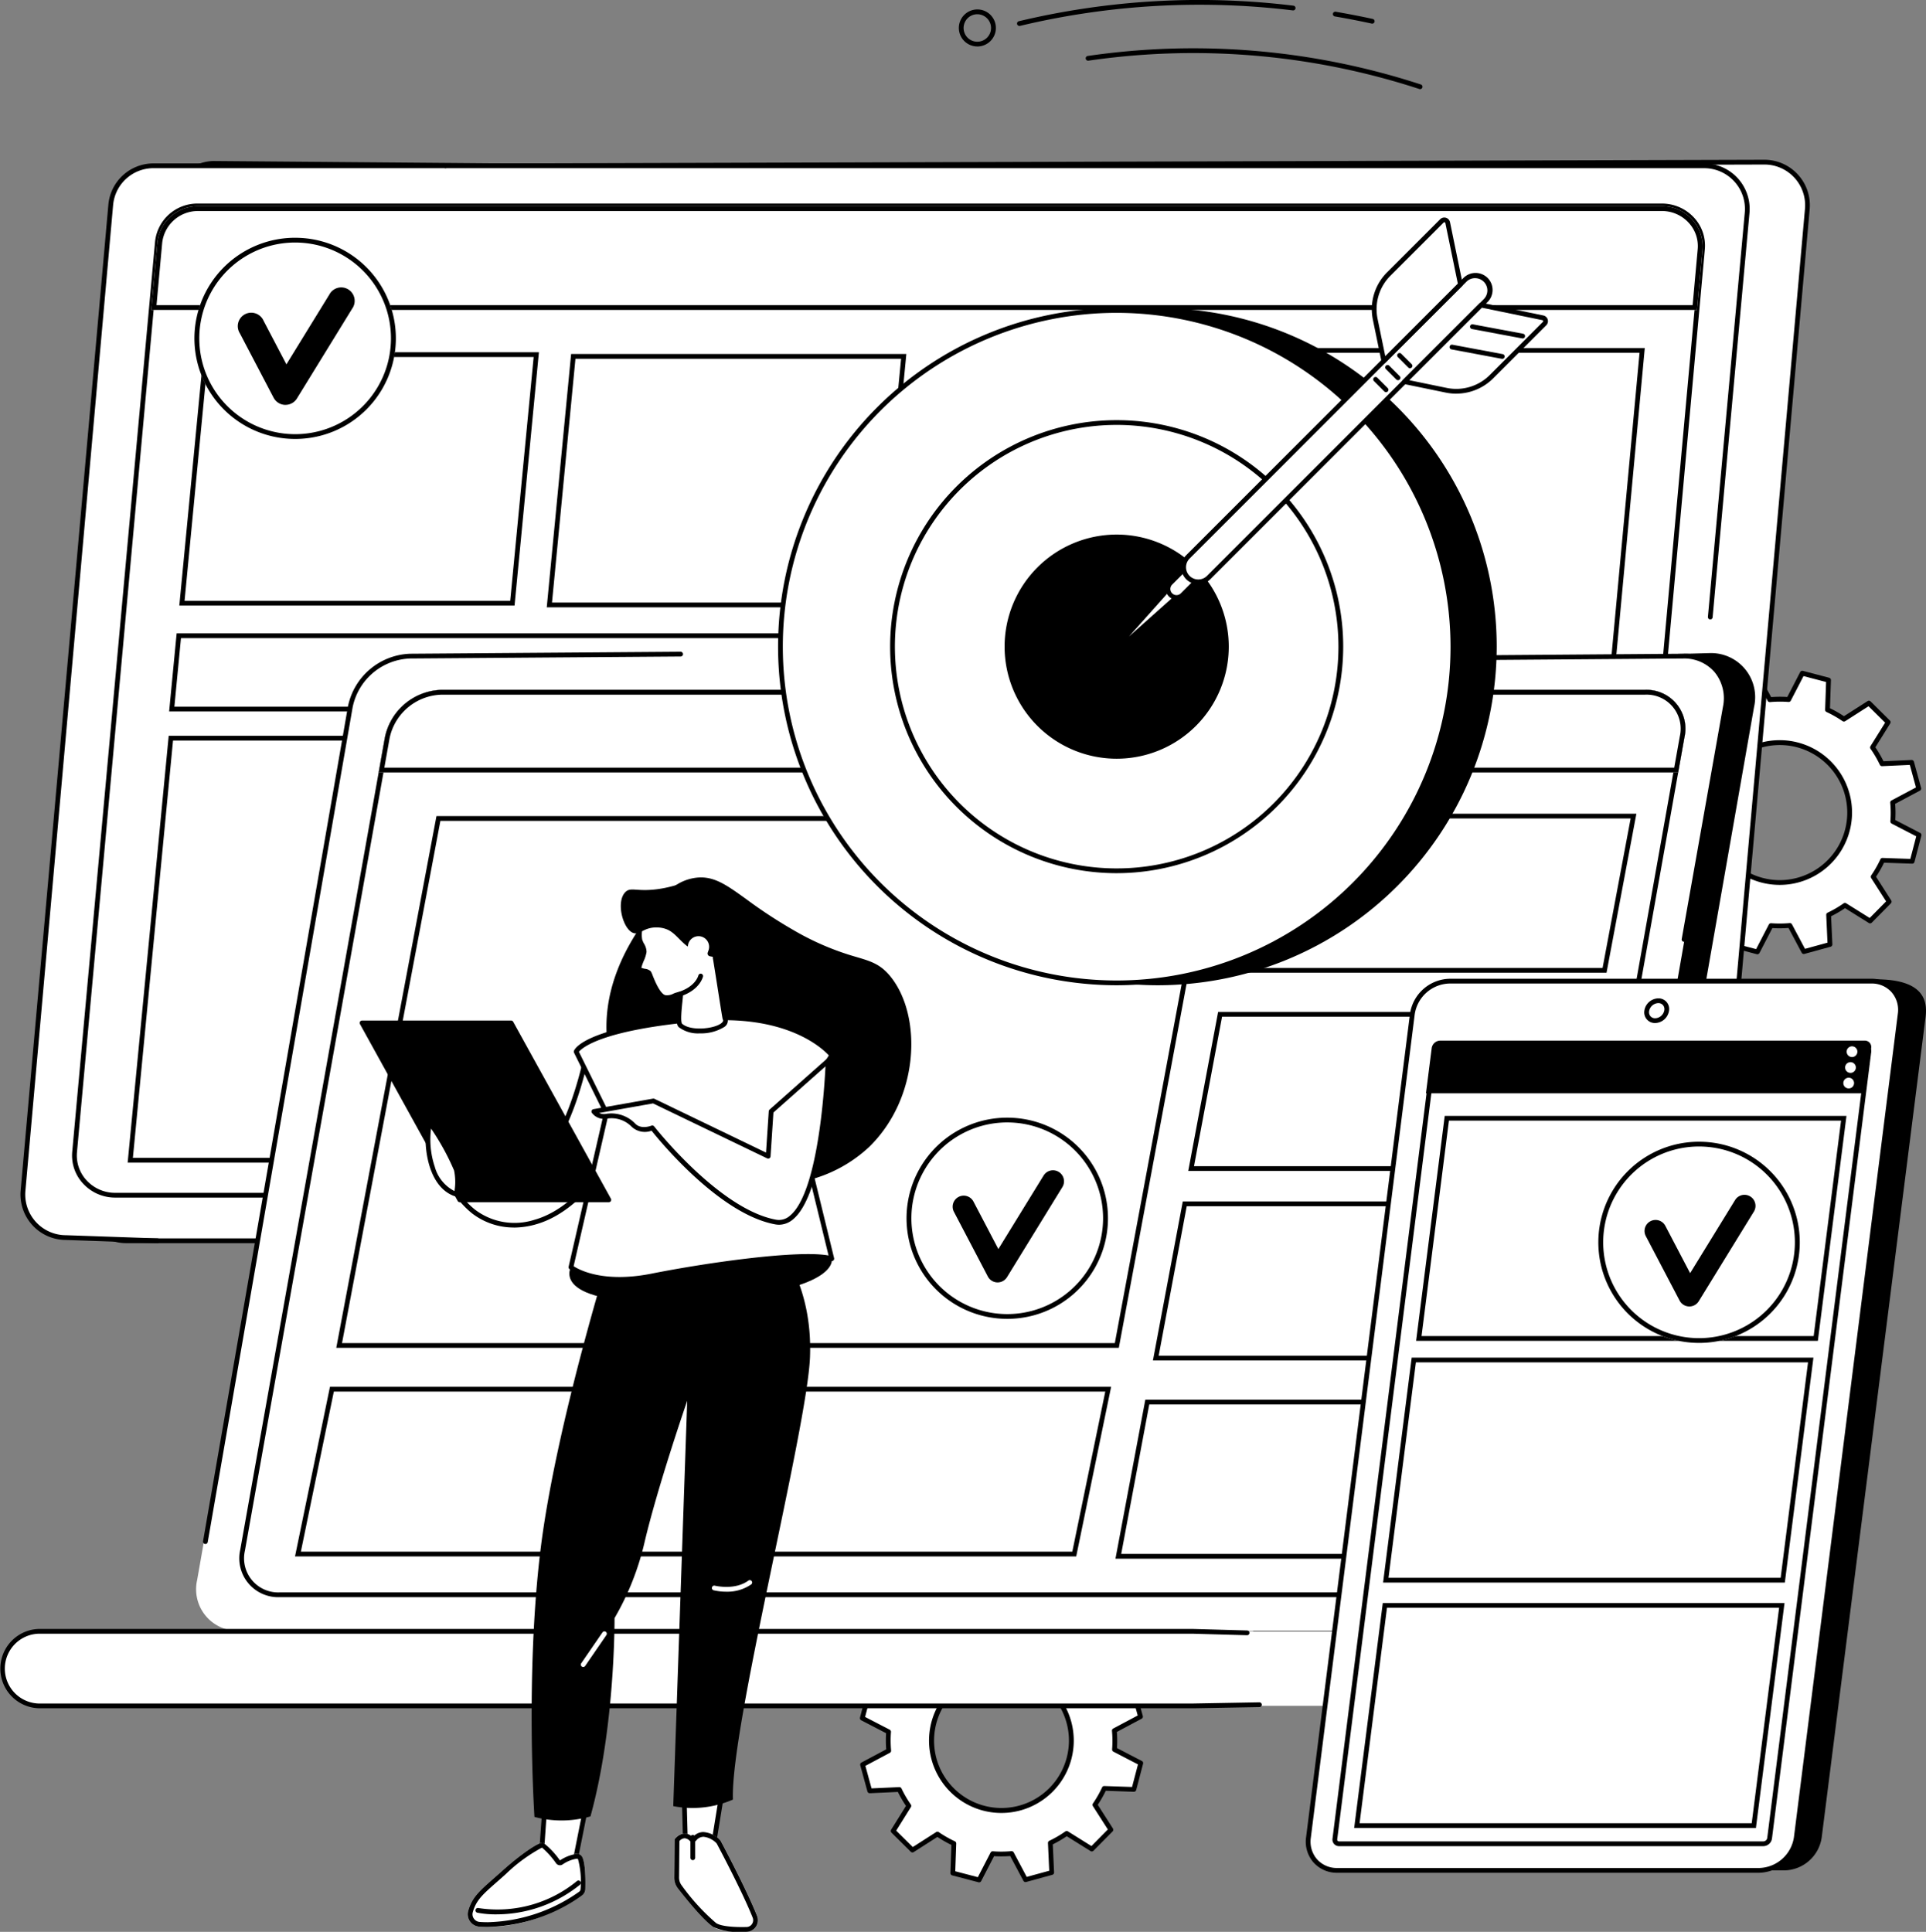 <svg xmlns="http://www.w3.org/2000/svg" xmlns:xlink="http://www.w3.org/1999/xlink" id="Raggruppa_212" data-name="Raggruppa 212" width="272.15" height="273" viewBox="0 0 272.15 273"><rect x="0" y="0" width="272.15" height="273" fill="#808080" stroke="none"/><defs><clipPath id="clip-path"><rect id="Rettangolo_177" data-name="Rettangolo 177" width="272.15" height="273" fill="none"></rect></clipPath></defs><g id="Raggruppa_212-2" data-name="Raggruppa 212" clip-path="url(#clip-path)"><path id="Tracciato_3053" data-name="Tracciato 3053" d="M401.173,688.362l-1.013-3.7-4.184.19a15.9,15.9,0,0,0-1.344-2.31l2.215-3.551-2.726-2.7-3.529,2.258a16.122,16.122,0,0,0-2.318-1.322l.144-4.189-3.709-.973-1.925,3.716a15.849,15.849,0,0,0-2.672.019l-1.968-3.7-3.7,1.014.19,4.187a15.907,15.907,0,0,0-2.309,1.345l-3.548-2.217-2.7,2.728,2.257,3.531a16.153,16.153,0,0,0-1.322,2.32l-4.186-.144-.972,3.712,3.714,1.926a15.908,15.908,0,0,0,.019,2.674l-3.7,1.969,1.012,3.7,4.184-.19a15.908,15.908,0,0,0,1.345,2.31l-2.215,3.551,2.726,2.7,3.529-2.258a16.111,16.111,0,0,0,2.318,1.322l-.144,4.189,3.709.973,1.925-3.716a15.886,15.886,0,0,0,2.671-.019l1.968,3.7,3.7-1.013-.19-4.187a15.875,15.875,0,0,0,2.309-1.345l3.548,2.217,2.7-2.728-2.257-3.531a16.123,16.123,0,0,0,1.322-2.32l4.186.144.972-3.712L397.495,693a15.907,15.907,0,0,0-.019-2.673Zm-17.031,12.919a9.877,9.877,0,1,1,6.913-12.136,9.869,9.869,0,0,1-6.913,12.136" transform="translate(-240.018 -445.774)" fill="#fff"></path><path id="Tracciato_3054" data-name="Tracciato 3054" d="M377.7,711.114a.342.342,0,0,1-.086-.011l-3.709-.973a.337.337,0,0,1-.251-.337l.137-3.968a16.457,16.457,0,0,1-1.978-1.129l-3.343,2.139a.338.338,0,0,1-.419-.044l-2.726-2.7a.337.337,0,0,1-.049-.417l2.1-3.363a16.2,16.2,0,0,1-1.148-1.973l-3.962.18a.342.342,0,0,1-.34-.248l-1.013-3.7a.337.337,0,0,1,.167-.386l3.5-1.865a16.318,16.318,0,0,1-.017-2.283l-3.517-1.824a.337.337,0,0,1-.171-.384l.972-3.712a.338.338,0,0,1,.337-.251l3.965.137a16.51,16.51,0,0,1,1.128-1.981l-2.138-3.345a.337.337,0,0,1,.044-.418l2.7-2.728a.337.337,0,0,1,.418-.049l3.36,2.1a16.316,16.316,0,0,1,1.971-1.149l-.18-3.965a.337.337,0,0,1,.247-.34l3.7-1.013a.336.336,0,0,1,.386.167l1.863,3.5a16.359,16.359,0,0,1,2.282-.017l1.823-3.52a.337.337,0,0,1,.385-.171l3.709.973a.337.337,0,0,1,.251.337l-.137,3.968a16.512,16.512,0,0,1,1.979,1.129l3.342-2.139a.337.337,0,0,1,.419.044l2.726,2.7a.337.337,0,0,1,.049.418l-2.1,3.363a16.23,16.23,0,0,1,1.148,1.973l3.962-.18a.339.339,0,0,1,.34.247l1.012,3.7a.336.336,0,0,1-.166.386l-3.5,1.865a16.277,16.277,0,0,1,.016,2.284l3.517,1.824a.337.337,0,0,1,.171.384l-.972,3.712a.334.334,0,0,1-.337.251l-3.965-.137a16.5,16.5,0,0,1-1.128,1.981l2.138,3.345a.337.337,0,0,1-.044.418l-2.7,2.728a.336.336,0,0,1-.418.049l-3.36-2.1a16.312,16.312,0,0,1-1.972,1.149l.18,3.965a.337.337,0,0,1-.247.34l-3.7,1.014a.337.337,0,0,1-.386-.167l-1.864-3.5a16.18,16.18,0,0,1-2.281.017L378,710.933a.337.337,0,0,1-.3.182m-3.363-1.567,3.188.836,1.8-3.477a.341.341,0,0,1,.326-.181,15.532,15.532,0,0,0,2.615-.019.341.341,0,0,1,.328.177l1.841,3.462,3.179-.871-.178-3.918a.337.337,0,0,1,.192-.319,15.565,15.565,0,0,0,2.26-1.317.336.336,0,0,1,.372-.01l3.32,2.074,2.318-2.345-2.112-3.3a.337.337,0,0,1,.006-.372,15.859,15.859,0,0,0,1.294-2.271.329.329,0,0,1,.317-.195l3.917.135.836-3.191-3.475-1.8a.337.337,0,0,1-.181-.325,15.562,15.562,0,0,0-.019-2.617.337.337,0,0,1,.177-.328l3.46-1.842-.871-3.182-3.915.178a.336.336,0,0,1-.319-.192,15.637,15.637,0,0,0-1.316-2.261.337.337,0,0,1-.01-.372l2.073-3.322-2.344-2.32-3.3,2.114a.337.337,0,0,1-.372-.006,15.779,15.779,0,0,0-2.27-1.295.337.337,0,0,1-.194-.317l.135-3.92-3.188-.836-1.8,3.477a.337.337,0,0,1-.325.181,15.606,15.606,0,0,0-2.615.019.342.342,0,0,1-.328-.177l-1.841-3.462-3.179.871.178,3.918a.337.337,0,0,1-.192.319,15.6,15.6,0,0,0-2.259,1.317.337.337,0,0,1-.372.01l-3.32-2.074-2.318,2.345,2.112,3.3a.337.337,0,0,1-.006.372,15.84,15.84,0,0,0-1.294,2.271.327.327,0,0,1-.317.195l-3.917-.135-.836,3.191,3.475,1.8a.337.337,0,0,1,.18.325,15.626,15.626,0,0,0,.019,2.617.336.336,0,0,1-.177.328l-3.459,1.842.871,3.182,3.915-.178a.346.346,0,0,1,.319.192,15.639,15.639,0,0,0,1.316,2.261.337.337,0,0,1,.01.372l-2.073,3.322,2.344,2.32,3.3-2.113a.336.336,0,0,1,.372.006,15.779,15.779,0,0,0,2.269,1.295.337.337,0,0,1,.195.317Zm6.522-8.239a10.225,10.225,0,1,1,2.712-.367,10.258,10.258,0,0,1-2.712.367m.031-19.764a9.55,9.55,0,0,0-9.21,12.065,9.531,9.531,0,1,0,9.21-12.065" transform="translate(-239.355 -445.11)"></path><path id="Tracciato_3055" data-name="Tracciato 3055" d="M727.8,298.843l-1.013-3.7-4.184.19a15.9,15.9,0,0,0-1.344-2.31l2.215-3.551-2.726-2.7-3.529,2.258a16.142,16.142,0,0,0-2.318-1.322l.144-4.189-3.709-.973-1.925,3.716a15.845,15.845,0,0,0-2.671.019l-1.968-3.7-3.7,1.013.19,4.187a15.91,15.91,0,0,0-2.308,1.345l-3.548-2.217-2.7,2.728,2.257,3.532a16.125,16.125,0,0,0-1.322,2.319l-4.186-.144-.972,3.712,3.714,1.926a15.917,15.917,0,0,0,.019,2.673l-3.7,1.969,1.012,3.7,4.184-.19a15.868,15.868,0,0,0,1.344,2.31L692.852,315l2.726,2.7,3.529-2.258a16.108,16.108,0,0,0,2.318,1.322l-.144,4.189,3.709.973,1.925-3.716a15.851,15.851,0,0,0,2.671-.019l1.968,3.7,3.7-1.013-.19-4.187a15.87,15.87,0,0,0,2.308-1.345l3.548,2.217,2.7-2.728-2.257-3.531a16.113,16.113,0,0,0,1.322-2.32l4.186.144.972-3.712-3.714-1.926a15.911,15.911,0,0,0-.019-2.673Zm-17.031,12.919a9.877,9.877,0,1,1,6.913-12.136,9.87,9.87,0,0,1-6.913,12.136" transform="translate(-456.668 -187.41)" fill="#fff"></path><path id="Tracciato_3056" data-name="Tracciato 3056" d="M704.326,321.6a.34.34,0,0,1-.086-.011l-3.709-.973a.336.336,0,0,1-.251-.337l.137-3.968a16.43,16.43,0,0,1-1.979-1.129l-3.343,2.139a.337.337,0,0,1-.419-.044l-2.726-2.7a.337.337,0,0,1-.049-.418l2.1-3.363a16.263,16.263,0,0,1-1.148-1.973l-3.962.18a.34.34,0,0,1-.34-.247l-1.012-3.7a.336.336,0,0,1,.166-.386l3.5-1.865a16.313,16.313,0,0,1-.017-2.284l-3.517-1.824a.336.336,0,0,1-.171-.384l.972-3.712a.341.341,0,0,1,.337-.251l3.965.137A16.524,16.524,0,0,1,693.9,292.5l-2.138-3.345a.337.337,0,0,1,.044-.418l2.7-2.728a.337.337,0,0,1,.418-.049l3.36,2.1a16.309,16.309,0,0,1,1.971-1.149l-.18-3.965a.337.337,0,0,1,.247-.34l3.7-1.014a.338.338,0,0,1,.387.167l1.863,3.5a16.349,16.349,0,0,1,2.281-.017l1.823-3.52a.336.336,0,0,1,.385-.171l3.709.973a.336.336,0,0,1,.251.337l-.137,3.968a16.451,16.451,0,0,1,1.979,1.129l3.342-2.139a.337.337,0,0,1,.419.044l2.726,2.7a.337.337,0,0,1,.049.418L721,292.35a16.276,16.276,0,0,1,1.148,1.973l3.962-.18a.341.341,0,0,1,.34.248l1.013,3.7a.336.336,0,0,1-.166.386l-3.5,1.865a16.286,16.286,0,0,1,.016,2.284l3.517,1.824a.337.337,0,0,1,.171.384l-.972,3.712a.332.332,0,0,1-.337.251l-3.965-.137a16.532,16.532,0,0,1-1.128,1.981l2.138,3.345a.337.337,0,0,1-.044.418l-2.7,2.728a.337.337,0,0,1-.418.049l-3.36-2.1a16.258,16.258,0,0,1-1.972,1.149l.18,3.965a.337.337,0,0,1-.247.34l-3.7,1.014a.337.337,0,0,1-.386-.166l-1.864-3.5a16.244,16.244,0,0,1-2.281.017l-1.823,3.519a.337.337,0,0,1-.3.182m-3.363-1.567,3.188.836,1.8-3.477a.34.34,0,0,1,.325-.181,15.535,15.535,0,0,0,2.615-.019.341.341,0,0,1,.328.177l1.841,3.462,3.179-.871-.178-3.918a.337.337,0,0,1,.192-.319,15.627,15.627,0,0,0,2.26-1.317.336.336,0,0,1,.372-.01l3.32,2.074,2.318-2.345-2.112-3.3a.337.337,0,0,1,.006-.372,15.88,15.88,0,0,0,1.294-2.271.331.331,0,0,1,.317-.195l3.917.135.836-3.191-3.475-1.8a.338.338,0,0,1-.181-.325,15.56,15.56,0,0,0-.019-2.617.336.336,0,0,1,.177-.327l3.459-1.842-.87-3.182-3.915.178a.342.342,0,0,1-.319-.192,15.636,15.636,0,0,0-1.316-2.261.337.337,0,0,1-.01-.372l2.073-3.323-2.344-2.319-3.3,2.113a.336.336,0,0,1-.372-.006,15.8,15.8,0,0,0-2.27-1.295.337.337,0,0,1-.194-.317l.135-3.92-3.188-.836-1.8,3.477a.338.338,0,0,1-.325.181,15.534,15.534,0,0,0-2.615.019.34.34,0,0,1-.328-.177l-1.841-3.461-3.179.871.178,3.917a.337.337,0,0,1-.192.32,15.6,15.6,0,0,0-2.259,1.317.336.336,0,0,1-.372.01l-3.32-2.074-2.318,2.345,2.112,3.3a.337.337,0,0,1-.006.372,15.831,15.831,0,0,0-1.294,2.271.333.333,0,0,1-.317.195l-3.917-.135-.836,3.191,3.475,1.8a.337.337,0,0,1,.18.325,15.63,15.63,0,0,0,.019,2.617.337.337,0,0,1-.177.328l-3.46,1.842.871,3.182,3.915-.178a.346.346,0,0,1,.319.192,15.549,15.549,0,0,0,1.316,2.261.338.338,0,0,1,.01.372l-2.073,3.323,2.344,2.32,3.3-2.113a.337.337,0,0,1,.372.006,15.8,15.8,0,0,0,2.269,1.295.336.336,0,0,1,.195.317Zm6.522-8.238a10.226,10.226,0,1,1,2.712-.367,10.146,10.146,0,0,1-2.712.367m.031-19.764a9.545,9.545,0,0,0-4.737,17.834,9.468,9.468,0,0,0,7.24.914l.089.325-.089-.325a9.545,9.545,0,0,0-2.5-18.748" transform="translate(-456.004 -186.747)"></path><path id="Tracciato_3057" data-name="Tracciato 3057" d="M94.406,68.567l177.862-.518a6.091,6.091,0,0,1,6.067,6.631L265.886,214.957a6.091,6.091,0,0,1-6.067,5.551L40.73,220.475a6.392,6.392,0,0,1-6.1-6.949L47.078,74.118a6.3,6.3,0,0,1,5.966-5.893Z" transform="translate(-22.951 -45.136)" fill="#fff"></path><path id="Tracciato_3058" data-name="Tracciato 3058" d="M259.155,220.182l-219.089-.033a6.258,6.258,0,0,1-4.639-2.112,6.849,6.849,0,0,1-1.8-5.2L46.079,73.426a6.6,6.6,0,0,1,6.3-6.2l41.364.342L271.6,67.05a6.427,6.427,0,0,1,6.4,7L265.558,214.324a6.394,6.394,0,0,1-6.4,5.858M52.378,67.9a5.927,5.927,0,0,0-5.627,5.586L34.3,212.894a6.172,6.172,0,0,0,1.626,4.689,5.592,5.592,0,0,0,4.142,1.893l219.089.033a5.724,5.724,0,0,0,5.731-5.244L277.336,73.988a5.754,5.754,0,0,0-5.732-6.264l-177.861.518h0Z" transform="translate(-22.288 -44.473)"></path><path id="Tracciato_3059" data-name="Tracciato 3059" d="M69.333,69.588H247.167a6.091,6.091,0,0,1,6.067,6.631L240.841,215.5a6.091,6.091,0,0,1-6.067,5.551H15.68a6.091,6.091,0,0,1-6.067-6.631L22.006,75.139a6.091,6.091,0,0,1,6.067-5.551Z" transform="translate(-6.36 -46.157)" fill="#fff"></path><path id="Tracciato_3060" data-name="Tracciato 3060" d="M27.958,221.17h-.012l-12.938-.45a6.427,6.427,0,0,1-6.391-7L21.009,74.446a6.394,6.394,0,0,1,6.4-5.858h41.26a.337.337,0,0,1,0,.673H27.411a5.724,5.724,0,0,0-5.732,5.244L9.287,213.783a5.754,5.754,0,0,0,5.732,6.264l12.95.45a.337.337,0,0,1-.011.673" transform="translate(-5.699 -45.494)"></path><path id="Tracciato_3061" data-name="Tracciato 3061" d="M365.053,133.029h-.031a.337.337,0,0,1-.3-.366l5.209-57.136a5.754,5.754,0,0,0-5.732-6.264H186.362a.337.337,0,1,1,0-.673H364.195a6.428,6.428,0,0,1,6.4,7l-5.209,57.137a.337.337,0,0,1-.335.306" transform="translate(-123.388 -45.494)"></path><path id="Tracciato_3062" data-name="Tracciato 3062" d="M87.651,86.437h167.9a5.674,5.674,0,0,1,5.728,6.12l-11.7,128.554a5.7,5.7,0,0,1-5.728,5.124H36.994a5.674,5.674,0,0,1-5.728-6.12l11.7-128.554a5.7,5.7,0,0,1,5.728-5.124Z" transform="translate(-20.723 -57.333)" fill="#fff"></path><path id="Tracciato_3063" data-name="Tracciato 3063" d="M243.191,225.909H36.329a6.155,6.155,0,0,1-4.539-1.988,5.821,5.821,0,0,1-1.524-4.5l11.7-128.553a6.007,6.007,0,0,1,6.063-5.43H254.891a6.154,6.154,0,0,1,4.54,1.988,5.821,5.821,0,0,1,1.524,4.5l-11.7,128.553a6.008,6.008,0,0,1-6.064,5.43M48.03,86.111a5.337,5.337,0,0,0-5.393,4.818l-11.7,128.554a5.154,5.154,0,0,0,1.351,3.984,5.48,5.48,0,0,0,4.042,1.769H243.191a5.337,5.337,0,0,0,5.393-4.818l11.7-128.554a5.154,5.154,0,0,0-1.351-3.984,5.48,5.48,0,0,0-4.042-1.769Z" transform="translate(-20.059 -56.67)"></path><path id="Tracciato_3064" data-name="Tracciato 3064" d="M281.9,101.216l.773-8.512a5.69,5.69,0,0,0-5.728-6.139H70.088a5.718,5.718,0,0,0-5.728,5.143l-.864,9.508Z" transform="translate(-42.116 -57.418)" fill="#fff"></path><path id="Tracciato_3065" data-name="Tracciato 3065" d="M276.948,87.238a5.133,5.133,0,0,1,3.785,1.66,4.845,4.845,0,0,1,1.272,3.745l-.717,7.9H64.232l.8-8.774a5.073,5.073,0,0,1,5.058-4.53H276.948Zm0-.673H70.087a5.718,5.718,0,0,0-5.728,5.142l-.864,9.509H281.9l.773-8.512a5.689,5.689,0,0,0-5.728-6.139" transform="translate(-42.116 -57.418)"></path><path id="Tracciato_3066" data-name="Tracciato 3066" d="M122.62,183.639H75.251l3.443-35.8h47.369Z" transform="translate(-49.913 -98.058)" fill="#fff"></path><path id="Tracciato_3067" data-name="Tracciato 3067" d="M125.322,148.51l-3.314,34.455H75.993l3.314-34.455Zm.741-.673H78.695l-3.443,35.8h47.369Z" transform="translate(-49.914 -98.059)"></path><path id="Tracciato_3068" data-name="Tracciato 3068" d="M276.817,184.367H229.448l3.443-35.8H280.26Z" transform="translate(-152.19 -98.541)" fill="#fff"></path><path id="Tracciato_3069" data-name="Tracciato 3069" d="M279.519,149.238l-3.314,34.455H230.19l3.314-34.455Zm.741-.673H232.892l-3.443,35.8h47.369Z" transform="translate(-152.191 -98.541)"></path><path id="Tracciato_3070" data-name="Tracciato 3070" d="M431.951,183.639H384.583l3.443-35.8h47.369Z" transform="translate(-255.089 -98.058)" fill="#fff"></path><path id="Tracciato_3071" data-name="Tracciato 3071" d="M205.093,369.122H53.567l5.8-60.324H210.895Z" transform="translate(-35.53 -204.823)" fill="#fff"></path><path id="Tracciato_3072" data-name="Tracciato 3072" d="M210.153,309.472l-5.672,58.977H54.308l5.672-58.977Zm.741-.673H59.369l-5.8,60.324H205.093Z" transform="translate(-35.53 -204.823)"></path><path id="Tracciato_3073" data-name="Tracciato 3073" d="M222.506,276.852H70.98l1.061-11.035H223.567Z" transform="translate(-47.08 -176.314)" fill="#fff"></path><path id="Tracciato_3074" data-name="Tracciato 3074" d="M222.826,266.49l-.932,9.688H71.721l.932-9.688Zm.741-.673H72.041L70.98,276.852H222.506Z" transform="translate(-47.08 -176.313)"></path><path id="Tracciato_3075" data-name="Tracciato 3075" d="M566.6,261.475H519.957l10.69-115.413h46.647Z" transform="translate(-344.881 -96.882)" fill="#fff"></path><path id="Tracciato_3076" data-name="Tracciato 3076" d="M576.555,146.735,565.99,260.8H520.7l10.565-114.066Zm.739-.673H530.647l-10.69,115.413H566.6Z" transform="translate(-344.881 -96.881)"></path><path id="Tracciato_3077" data-name="Tracciato 3077" d="M293.924,406.956c-4.153-3.393-8.513-6.557-12.979-9.575-9.063-6.124-18.614-11.6-28.268-16.9-5.078-2.791-10.351-5.316-15.555-7.912q-7.853-3.919-15.738-7.789-7.2-3.547-14.388-7.106c-10.888-36.809-22.714-78.54-20.365-78.54l178.527-5.039a6.232,6.232,0,0,1,6.285,7.621L349.809,405.069a9.487,9.487,0,0,1-8.958,7.621H301.122c-2.342-1.973-4.827-3.8-7.2-5.734" transform="translate(-123.591 -181.801)"></path><path id="Tracciato_3078" data-name="Tracciato 3078" d="M112.606,275.371H292.528a5.874,5.874,0,0,1,5.929,7.19L276.823,405.918a8.94,8.94,0,0,1-8.451,7.19H88.45a5.874,5.874,0,0,1-5.929-7.19l21.634-123.356a8.94,8.94,0,0,1,8.451-7.19" transform="translate(-54.661 -182.65)" fill="#fff"></path><path id="Tracciato_3079" data-name="Tracciato 3079" d="M652.5,315.081a.322.322,0,0,1-.06-.005.336.336,0,0,1-.272-.39L658,281.838a5.827,5.827,0,0,0-1.173-4.848,5.645,5.645,0,0,0-4.425-1.947l-27.092.205h0a.337.337,0,0,1,0-.673l27.095-.205a6.308,6.308,0,0,1,4.943,2.188,6.489,6.489,0,0,1,1.32,5.4L652.83,314.8a.336.336,0,0,1-.331.278" transform="translate(-414.536 -181.986)"></path><path id="Tracciato_3080" data-name="Tracciato 3080" d="M85.532,399.621a.34.34,0,0,1-.058-.005.337.337,0,0,1-.274-.389L105.67,281.285a9.3,9.3,0,0,1,8.783-7.47l38.229-.282a.345.345,0,0,1,.339.334.337.337,0,0,1-.334.339l-38.231.282a8.6,8.6,0,0,0-8.122,6.912L85.863,399.342a.337.337,0,0,1-.331.279" transform="translate(-56.508 -181.431)"></path><path id="Tracciato_3081" data-name="Tracciato 3081" d="M6.057,684.651H215.3a5.27,5.27,0,0,1,0,10.531H6.057a5.27,5.27,0,0,1,0-10.531" transform="translate(-0.663 -454.121)" fill="#fff"></path><path id="Tracciato_3082" data-name="Tracciato 3082" d="M143.407,694.856H5.394a5.606,5.606,0,0,1,0-11.2H168.659l7.58.214a.337.337,0,0,1-.019.673l-7.57-.213H5.394a4.934,4.934,0,0,0,0,9.858H168.659l9.292-.168a.341.341,0,0,1,.343.331.336.336,0,0,1-.331.343l-9.3.168Z" transform="translate(0 -453.458)"></path><path id="Tracciato_3083" data-name="Tracciato 3083" d="M129.045,289.5H299.086a5.493,5.493,0,0,1,5.6,6.694L284.243,411.027a8.412,8.412,0,0,1-7.987,6.694H106.215a5.493,5.493,0,0,1-5.6-6.694L121.058,296.19a8.413,8.413,0,0,1,7.987-6.694" transform="translate(-66.665 -192.019)" fill="#fff"></path><path id="Tracciato_3084" data-name="Tracciato 3084" d="M299.086,290.169a4.821,4.821,0,0,1,4.941,5.9L283.58,410.909a7.724,7.724,0,0,1-7.324,6.138H106.215a4.821,4.821,0,0,1-4.941-5.9l20.446-114.837a7.724,7.724,0,0,1,7.324-6.139Zm0-.673H129.045a8.413,8.413,0,0,0-7.987,6.694L100.611,411.027a5.493,5.493,0,0,0,5.6,6.694H276.256a8.412,8.412,0,0,0,7.987-6.694L304.69,296.19a5.493,5.493,0,0,0-5.6-6.694" transform="translate(-66.665 -192.019)"></path><path id="Tracciato_3085" data-name="Tracciato 3085" d="M342.536,301.218l.888-4.977a5.486,5.486,0,0,0-5.6-6.684H167.779a8.4,8.4,0,0,0-7.987,6.684l-.888,4.977Z" transform="translate(-105.399 -192.059)" fill="#fff"></path><path id="Tracciato_3086" data-name="Tracciato 3086" d="M337.82,290.229a4.814,4.814,0,0,1,4.941,5.893l-.789,4.422H159.708l.746-4.186a7.72,7.72,0,0,1,7.324-6.129Zm0-.673H167.779a8.4,8.4,0,0,0-7.987,6.685l-.888,4.977H342.536l.888-4.977a5.486,5.486,0,0,0-5.6-6.685" transform="translate(-105.399 -192.059)"></path><path id="Tracciato_3087" data-name="Tracciato 3087" d="M251.7,417.646H141.124L155.281,342.5H265.687Z" transform="translate(-93.606 -227.179)" fill="#fff"></path><path id="Tracciato_3088" data-name="Tracciato 3088" d="M264.876,343.177l-13.74,73.8h-109.2l13.9-73.8Zm.81-.673H155.281l-14.157,75.142H251.7Z" transform="translate(-93.606 -227.179)"></path><path id="Tracciato_3089" data-name="Tracciato 3089" d="M234.191,606H123.807l4.938-23.971H239.128Z" transform="translate(-82.119 -386.05)" fill="#fff"></path><path id="Tracciato_3090" data-name="Tracciato 3090" d="M238.3,582.7l-4.66,22.625H124.633l4.66-22.625Zm.826-.673H128.745L123.807,606H234.191Z" transform="translate(-82.12 -386.05)"></path><path id="Tracciato_3091" data-name="Tracciato 3091" d="M566.917,363.98H512.459l4.218-22.472h54.458Z" transform="translate(-339.908 -226.518)" fill="#fff"></path><path id="Tracciato_3092" data-name="Tracciato 3092" d="M570.323,342.182l-3.965,21.125H513.271l3.965-21.125Zm.812-.673H516.677l-4.218,22.472h54.457Z" transform="translate(-339.908 -226.519)"></path><path id="Tracciato_3093" data-name="Tracciato 3093" d="M553.119,447.173H498.661l4.218-22.472h54.458Z" transform="translate(-330.756 -281.7)" fill="#fff"></path><path id="Tracciato_3094" data-name="Tracciato 3094" d="M556.525,425.375,552.56,446.5H499.473l3.965-21.125Zm.811-.673H502.879l-4.218,22.472h54.457Z" transform="translate(-330.756 -281.7)"></path><path id="Tracciato_3095" data-name="Tracciato 3095" d="M538.3,526.715H483.838l4.218-22.472h54.458Z" transform="translate(-320.924 -334.459)" fill="#fff"></path><path id="Tracciato_3096" data-name="Tracciato 3096" d="M541.7,504.916l-3.965,21.125H484.649l3.965-21.125Zm.811-.673H488.056l-4.218,22.472H538.3Z" transform="translate(-320.924 -334.459)"></path><path id="Tracciato_3097" data-name="Tracciato 3097" d="M522.572,609.908H468.115l4.218-22.472H526.79Z" transform="translate(-310.495 -389.639)" fill="#fff"></path><path id="Tracciato_3098" data-name="Tracciato 3098" d="M525.979,588.109l-3.965,21.125H468.926l3.965-21.125Zm.811-.673H472.333l-4.218,22.472h54.457Z" transform="translate(-310.495 -389.639)"></path><path id="Tracciato_3099" data-name="Tracciato 3099" d="M623.38,536.923H563.752a4.006,4.006,0,0,1-4.065-4.638L574.369,416.3a5.43,5.43,0,0,1,5.24-4.638L636.243,411c6.5,0,7.383,2.738,7.059,5.3L628.619,532.285a5.43,5.43,0,0,1-5.239,4.638" transform="translate(-371.209 -272.609)"></path><path id="Tracciato_3100" data-name="Tracciato 3100" d="M612.724,537.441H553.1a4.014,4.014,0,0,1-4.065-4.653l14.682-116.359a5.436,5.436,0,0,1,5.24-4.652H628.58a4.014,4.014,0,0,1,4.065,4.652L617.963,532.788a5.436,5.436,0,0,1-5.239,4.653" transform="translate(-364.141 -273.127)" fill="#fff"></path><path id="Tracciato_3101" data-name="Tracciato 3101" d="M691.569,422.485a1.5,1.5,0,0,1-1.523-1.743A2.036,2.036,0,0,1,692.009,419a1.5,1.5,0,0,1,1.523,1.743,2.036,2.036,0,0,1-1.963,1.743" transform="translate(-457.69 -277.917)" fill="#fff"></path><path id="Tracciato_3102" data-name="Tracciato 3102" d="M692.009,419.673a.86.86,0,0,1,.659.277.884.884,0,0,1,.2.708,1.365,1.365,0,0,1-1.295,1.154.859.859,0,0,1-.659-.278.882.882,0,0,1-.2-.707,1.365,1.365,0,0,1,1.295-1.154m0-.673a2.036,2.036,0,0,0-1.963,1.743,1.5,1.5,0,0,0,1.523,1.743,2.037,2.037,0,0,0,1.963-1.743A1.5,1.5,0,0,0,692.009,419" transform="translate(-457.69 -277.918)"></path><path id="Tracciato_3103" data-name="Tracciato 3103" d="M559.179,550.666l14.019-111.1a1.256,1.256,0,0,1,1.21-1.074h59.948a.927.927,0,0,1,.938,1.074l-14.019,111.1a1.255,1.255,0,0,1-1.21,1.074H560.117a.927.927,0,0,1-.938-1.074" transform="translate(-370.891 -290.845)" fill="#fff"></path><path id="Tracciato_3104" data-name="Tracciato 3104" d="M634.356,439.162a.273.273,0,0,1,.212.084.286.286,0,0,1,.058.233l-14.019,111.1a.58.58,0,0,1-.541.485H560.118a.272.272,0,0,1-.212-.083.287.287,0,0,1-.058-.233l14.019-111.1a.58.58,0,0,1,.541-.485Zm0-.673H574.408a1.255,1.255,0,0,0-1.209,1.074l-14.019,111.1a.927.927,0,0,0,.939,1.074h59.948a1.255,1.255,0,0,0,1.209-1.074l14.019-111.1a.926.926,0,0,0-.938-1.074" transform="translate(-370.891 -290.845)"></path><path id="Tracciato_3105" data-name="Tracciato 3105" d="M660.517,444.181l.812-6.4a.9.9,0,0,0-.939-1.046H600.441a1.23,1.23,0,0,0-1.209,1.046l-.812,6.4Z" transform="translate(-396.925 -289.678)"></path><path id="Tracciato_3106" data-name="Tracciato 3106" d="M776.481,439.891a.758.758,0,1,1-.758-.758.757.757,0,0,1,.758.758" transform="translate(-514.026 -291.272)" fill="#fff"></path><path id="Tracciato_3107" data-name="Tracciato 3107" d="M775.838,446.534a.758.758,0,1,1-.758-.758.757.757,0,0,1,.758.758" transform="translate(-513.599 -295.678)" fill="#fff"></path><path id="Tracciato_3108" data-name="Tracciato 3108" d="M775.088,453.069a.758.758,0,1,1-.758-.758.757.757,0,0,1,.758.758" transform="translate(-513.102 -300.013)" fill="#fff"></path><path id="Tracciato_3109" data-name="Tracciato 3109" d="M651.054,500.115H594.287l4.042-31.79H655.1Z" transform="translate(-394.184 -310.635)" fill="#fff"></path><path id="Tracciato_3110" data-name="Tracciato 3110" d="M654.331,469l-3.871,30.443H595.051L598.921,469Zm.764-.673H598.328l-4.042,31.79h56.767Z" transform="translate(-394.183 -310.635)"></path><path id="Tracciato_3111" data-name="Tracciato 3111" d="M637.192,601.573H580.425l4.042-31.79h56.767Z" transform="translate(-384.989 -377.931)" fill="#fff"></path><path id="Tracciato_3112" data-name="Tracciato 3112" d="M640.469,570.457,636.6,600.9H581.189l3.87-30.443Zm.764-.673H584.466l-4.042,31.79h56.767Z" transform="translate(-384.989 -377.931)"></path><path id="Tracciato_3113" data-name="Tracciato 3113" d="M625.057,704.577H568.29l4.042-31.79H629.1Z" transform="translate(-376.94 -446.252)" fill="#fff"></path><path id="Tracciato_3114" data-name="Tracciato 3114" d="M628.334,673.46,624.463,703.9H569.054l3.871-30.443Zm.764-.673H572.331l-4.042,31.79h56.767Z" transform="translate(-376.94 -446.252)"></path><path id="Tracciato_3115" data-name="Tracciato 3115" d="M612.06,537.113H552.432a4.4,4.4,0,0,1-3.359-1.464,4.463,4.463,0,0,1-1.04-3.567l6.766-53.617.334.042-.334-.042,7.916-62.742a5.789,5.789,0,0,1,5.574-4.947h59.628a4.4,4.4,0,0,1,3.359,1.464,4.463,4.463,0,0,1,1.04,3.567L617.633,532.166a5.789,5.789,0,0,1-5.574,4.947M568.289,411.449a5.1,5.1,0,0,0-4.906,4.358L548.7,532.166a3.8,3.8,0,0,0,.877,3.038,3.734,3.734,0,0,0,2.854,1.236H612.06a5.1,5.1,0,0,0,4.906-4.358l14.682-116.359a3.8,3.8,0,0,0-.877-3.038,3.735,3.735,0,0,0-2.854-1.236Z" transform="translate(-363.477 -272.463)"></path><path id="Tracciato_3116" data-name="Tracciato 3116" d="M110.053,114.715A14.214,14.214,0,1,1,96.57,99.806a14.214,14.214,0,0,1,13.483,14.909" transform="translate(-54.152 -66.188)" fill="#fff"></path><path id="Tracciato_3117" data-name="Tracciato 3117" d="M95.846,99.788v.673c.228,0,.461.006.69.018a13.541,13.541,0,0,1-.668,27.065c-.229,0-.462-.006-.691-.018a13.541,13.541,0,0,1,.668-27.065Zm0,0a14.214,14.214,0,0,0-.7,28.411c.243.012.484.018.725.018a14.214,14.214,0,0,0,.7-28.411c-.243-.012-.484-.018-.725-.018" transform="translate(-54.153 -66.188)"></path><path id="Tracciato_3118" data-name="Tracciato 3118" d="M107.25,137.776a1.557,1.557,0,0,1-1.3-.833l-4.774-9.11a1.558,1.558,0,1,1,2.761-1.447l3.5,6.683,6.372-10.36a1.559,1.559,0,0,1,2.655,1.633l-7.808,12.694a1.557,1.557,0,0,1-1.381.741h-.025" transform="translate(-66.989 -80.899)"></path><path id="Tracciato_3119" data-name="Tracciato 3119" d="M106.664,137.45h-.095a1.9,1.9,0,0,1-1.584-1.014l-4.774-9.11a1.9,1.9,0,1,1,3.357-1.759l3.227,6.158,6.062-9.856a1.9,1.9,0,1,1,3.229,1.986l-7.808,12.694a1.9,1.9,0,0,1-1.615.9m-4.775-12.228a1.223,1.223,0,0,0-1.081,1.79l4.774,9.11a1.228,1.228,0,0,0,1.021.654h0l-.02.336.037-.335a1.23,1.23,0,0,0,1.082-.581l7.808-12.694a1.222,1.222,0,1,0-2.082-1.281l-6.372,10.36a.337.337,0,0,1-.585-.02l-3.5-6.683a1.214,1.214,0,0,0-.718-.6,1.232,1.232,0,0,0-.366-.056" transform="translate(-66.325 -80.235)"></path><path id="Tracciato_3120" data-name="Tracciato 3120" d="M427.132,3.664A.337.337,0,0,1,427.054,3,109.8,109.8,0,0,1,465.841.8a.337.337,0,1,1-.079.669,109.126,109.126,0,0,0-38.55,2.191.334.334,0,0,1-.079.009" transform="translate(-283.089 0)"></path><path id="Tracciato_3121" data-name="Tracciato 3121" d="M564.892,6.6a.327.327,0,0,1-.072-.008c-1.729-.376-3.486-.717-5.221-1.013a.337.337,0,0,1,.113-.664c1.745.3,3.511.641,5.25,1.019a.337.337,0,0,1-.071.666" transform="translate(-370.99 -3.258)"></path><path id="Tracciato_3122" data-name="Tracciato 3122" d="M502.892,26.005a.338.338,0,0,1-.1-.016,102.845,102.845,0,0,0-46.752-4.008.337.337,0,1,1-.1-.666,103.51,103.51,0,0,1,47.056,4.032.337.337,0,0,1-.1.658" transform="translate(-302.228 -13.409)"></path><path id="Tracciato_3123" data-name="Tracciato 3123" d="M405,9.207A2.616,2.616,0,1,1,406.022,9a2.608,2.608,0,0,1-1.024.21m-1.8-3.336A1.938,1.938,0,1,0,405.721,4.8,1.925,1.925,0,0,0,403.2,5.871" transform="translate(-266.898 -2.641)"></path><path id="Tracciato_3124" data-name="Tracciato 3124" d="M439.922,177.81a47.511,47.511,0,1,1-47.51-47.51,47.51,47.51,0,0,1,47.51,47.51" transform="translate(-228.769 -86.426)"></path><path id="Tracciato_3125" data-name="Tracciato 3125" d="M391.747,224.993a47.847,47.847,0,1,1,47.847-47.847,47.9,47.9,0,0,1-47.847,47.847m0-95.021a47.174,47.174,0,1,0,47.174,47.174,47.227,47.227,0,0,0-47.174-47.174" transform="translate(-228.105 -85.763)"></path><path id="Tracciato_3126" data-name="Tracciato 3126" d="M422.539,177.81a47.51,47.51,0,1,1-47.51-47.51,47.51,47.51,0,0,1,47.51,47.51" transform="translate(-217.239 -86.426)" fill="#fff"></path><path id="Tracciato_3127" data-name="Tracciato 3127" d="M374.366,224.993a47.847,47.847,0,1,1,47.847-47.847,47.9,47.9,0,0,1-47.847,47.847m0-95.021a47.174,47.174,0,1,0,47.174,47.174,47.227,47.227,0,0,0-47.174-47.174" transform="translate(-216.576 -85.763)"></path><path id="Tracciato_3128" data-name="Tracciato 3128" d="M437.9,209.007a31.674,31.674,0,1,1-31.674-31.674A31.674,31.674,0,0,1,437.9,209.007" transform="translate(-248.436 -117.623)" fill="#fff"></path><path id="Tracciato_3129" data-name="Tracciato 3129" d="M405.563,240.354a32.01,32.01,0,1,1,32.01-32.01,32.047,32.047,0,0,1-32.01,32.01m0-63.347A31.337,31.337,0,1,0,436.9,208.343a31.372,31.372,0,0,0-31.337-31.337" transform="translate(-247.773 -116.96)"></path><path id="Tracciato_3130" data-name="Tracciato 3130" d="M453.259,240.2a15.837,15.837,0,1,1-15.837-15.837A15.837,15.837,0,0,1,453.259,240.2" transform="translate(-279.632 -148.82)"></path><path id="Tracciato_3131" data-name="Tracciato 3131" d="M467.027,255.128,475.17,246l1.217,1.217-9.124,8.143a.167.167,0,0,1-.236-.236" transform="translate(-309.743 -163.172)" fill="#fff"></path><path id="Tracciato_3132" data-name="Tracciato 3132" d="M466.488,255.081a.506.506,0,0,1-.376-.842l8.143-9.124A.337.337,0,0,1,474.5,245a.324.324,0,0,1,.247.1l1.218,1.218a.336.336,0,0,1-.014.489l-9.124,8.143a.5.5,0,0,1-.336.13m8.032-9.252-5.922,6.636,6.635-5.922Z" transform="translate(-309.081 -162.507)"></path><path id="Tracciato_3133" data-name="Tracciato 3133" d="M490.573,239.678a1.207,1.207,0,0,1,0-1.707l3.354-3.354,1.707,1.707-3.354,3.354a1.207,1.207,0,0,1-1.707,0" transform="translate(-325.157 -155.619)" fill="#fff"></path><path id="Tracciato_3134" data-name="Tracciato 3134" d="M490.763,239.712a1.544,1.544,0,0,1-1.092-2.635l3.354-3.354a.347.347,0,0,1,.476,0l1.707,1.707a.337.337,0,0,1,0,.476l-3.354,3.354a1.539,1.539,0,0,1-1.092.452m2.5-5.275-3.116,3.116a.871.871,0,1,0,1.231,1.231l3.116-3.116Z" transform="translate(-324.493 -154.963)"></path><path id="Tracciato_3135" data-name="Tracciato 3135" d="M497.32,158.395a2.069,2.069,0,0,1,0-2.927l39.113-39.113a2.07,2.07,0,1,1,2.927,2.927l-39.113,39.113a2.069,2.069,0,0,1-2.927,0" transform="translate(-329.464 -76.774)" fill="#fff"></path><path id="Tracciato_3136" data-name="Tracciato 3136" d="M498.122,158.677a2.407,2.407,0,0,1-1.7-4.108l39.113-39.113a2.406,2.406,0,1,1,3.4,3.4l-39.113,39.113a2.391,2.391,0,0,1-1.7.705m39.113-43.252a1.728,1.728,0,0,0-1.226.507L496.9,155.045a1.733,1.733,0,1,0,2.451,2.451l39.113-39.113a1.732,1.732,0,0,0-1.226-2.958" transform="translate(-328.803 -76.114)"></path><path id="Tracciato_3137" data-name="Tracciato 3137" d="M578.058,112.231l-1.211-5.886a7.042,7.042,0,0,1,1.918-6.4l7.5-7.5a.485.485,0,0,1,.818.245l1.8,8.721Z" transform="translate(-382.52 -61.221)" fill="#fff"></path><path id="Tracciato_3138" data-name="Tracciato 3138" d="M577.393,111.9a.329.329,0,0,1-.1-.014.336.336,0,0,1-.233-.255l-1.212-5.886a7.361,7.361,0,0,1,2.01-6.706l7.5-7.5a.822.822,0,0,1,1.386.416l1.795,8.721a.337.337,0,0,1-.092.306l-10.823,10.823a.336.336,0,0,1-.238.1m8.55-19.932a.14.14,0,0,0-.1.044l-7.5,7.5a6.688,6.688,0,0,0-1.826,6.094l1.086,5.274,10.253-10.253-1.759-8.543a.143.143,0,0,0-.1-.112.166.166,0,0,0-.045-.007" transform="translate(-381.854 -60.558)"></path><path id="Tracciato_3139" data-name="Tracciato 3139" d="M589.424,138.868l5.886,1.212a7.043,7.043,0,0,0,6.4-1.918l7.5-7.5a.485.485,0,0,0-.245-.818l-8.721-1.8Z" transform="translate(-390.958 -84.931)" fill="#fff"></path><path id="Tracciato_3140" data-name="Tracciato 3140" d="M596.075,139.9a7.435,7.435,0,0,1-1.5-.153l-5.886-1.212a.337.337,0,0,1-.17-.568l10.823-10.823a.339.339,0,0,1,.306-.092l8.721,1.795a.822.822,0,0,1,.415,1.386l-7.5,7.5a7.358,7.358,0,0,1-5.209,2.162M589.44,138l5.274,1.086a6.687,6.687,0,0,0,6.093-1.826l7.5-7.5a.148.148,0,0,0-.075-.25l-8.543-1.759Z" transform="translate(-390.295 -84.268)"></path><path id="Tracciato_3141" data-name="Tracciato 3141" d="M617.935,137.109l7.089,1.326Z" transform="translate(-409.869 -90.943)" fill="#fff"></path><path id="Tracciato_3142" data-name="Tracciato 3142" d="M624.362,138.108a.327.327,0,0,1-.062-.006l-7.089-1.326a.337.337,0,1,1,.124-.662l7.089,1.326a.337.337,0,0,1-.062.668" transform="translate(-409.206 -90.279)"></path><path id="Tracciato_3143" data-name="Tracciato 3143" d="M609.378,145.667l7.089,1.326Z" transform="translate(-404.193 -96.619)" fill="#fff"></path><path id="Tracciato_3144" data-name="Tracciato 3144" d="M615.8,146.666a.327.327,0,0,1-.062-.006l-7.089-1.326a.337.337,0,1,1,.124-.662L615.866,146a.337.337,0,0,1-.062.668" transform="translate(-403.53 -95.956)"></path><path id="Tracciato_3145" data-name="Tracciato 3145" d="M577.323,159.252l1.463,1.463Z" transform="translate(-382.932 -105.63)" fill="#fff"></path><path id="Tracciato_3146" data-name="Tracciato 3146" d="M578.122,160.388a.336.336,0,0,1-.238-.1l-1.462-1.462a.337.337,0,1,1,.476-.476l1.462,1.462a.337.337,0,0,1-.238.575" transform="translate(-382.268 -104.967)"></path><path id="Tracciato_3147" data-name="Tracciato 3147" d="M582.349,154.226l1.462,1.463Z" transform="translate(-386.265 -102.296)" fill="#fff"></path><path id="Tracciato_3148" data-name="Tracciato 3148" d="M583.148,155.362a.336.336,0,0,1-.238-.1l-1.462-1.462a.337.337,0,1,1,.476-.476l1.462,1.462a.337.337,0,0,1-.238.575" transform="translate(-385.602 -101.633)"></path><path id="Tracciato_3149" data-name="Tracciato 3149" d="M587.374,149.2l1.462,1.463Z" transform="translate(-389.598 -98.963)" fill="#fff"></path><path id="Tracciato_3150" data-name="Tracciato 3150" d="M588.174,150.336a.336.336,0,0,1-.238-.1l-1.462-1.462a.337.337,0,1,1,.476-.476l1.462,1.462a.337.337,0,0,1-.238.575" transform="translate(-388.936 -98.299)"></path><path id="Tracciato_3151" data-name="Tracciato 3151" d="M276.858,411.912c1.42.09,9.321.589,15.21-5.178,6.635-6.5,7.49-17.791,3.074-23.462-2.708-3.478-4.864-1.587-13.754-6.634-7.823-4.442-9.9-8.034-13.915-7.281-3.121.586-4.966,3.339-6.958,6.311-1.7,2.541-6.28,9.37-4.692,17.961,1.851,10.016,11.2,17.663,21.035,18.284" transform="translate(-169.466 -244.923)"></path><path id="Tracciato_3152" data-name="Tracciato 3152" d="M277.675,411.629c-.547,0-1.051-.018-1.5-.047-10.334-.653-19.51-8.632-21.345-18.559-1.613-8.725,3.005-15.615,4.744-18.209,2.014-3,3.916-5.842,7.175-6.454,2.692-.5,4.515.81,7.536,2.989a68.4,68.4,0,0,0,6.608,4.331,38.308,38.308,0,0,0,8.963,3.827c2.067.615,3.433,1.022,4.89,2.893,4.352,5.59,3.949,17-3.1,23.91a19.706,19.706,0,0,1-13.963,5.32m-9.816-42.7a5.346,5.346,0,0,0-.989.1c-2.982.559-4.808,3.283-6.74,6.167-1.7,2.532-6.2,9.256-4.641,17.712,1.78,9.633,10.69,17.375,20.725,18.009,3.425.217,9.922-.156,14.953-5.082,6.7-6.559,7.137-17.758,3.044-23.015-1.324-1.7-2.47-2.042-4.551-2.661a38.9,38.9,0,0,1-9.1-3.887,68.872,68.872,0,0,1-6.67-4.37c-2.549-1.838-4.116-2.968-6.029-2.968" transform="translate(-168.801 -244.257)"></path><path id="Tracciato_3153" data-name="Tracciato 3153" d="M276.014,518.055s1.4,4.8-19.476,5.964-17.382-4.763-17.382-4.763l21.915-6.385Z" transform="translate(-158.484 -340.182)"></path><path id="Tracciato_3154" data-name="Tracciato 3154" d="M287.062,750.87l.265,9.85,3.479.376,1.721-10.6Z" transform="translate(-190.405 -497.795)" fill="#fff"></path><path id="Tracciato_3155" data-name="Tracciato 3155" d="M290.143,760.771l-.036,0-3.479-.376a.337.337,0,0,1-.3-.326l-.265-9.85a.337.337,0,0,1,.313-.345l5.465-.374a.332.332,0,0,1,.272.109.337.337,0,0,1,.084.281l-1.722,10.6a.337.337,0,0,1-.332.283m-3.151-1.016,2.869.31,1.6-9.866-4.719.323Z" transform="translate(-189.742 -497.132)"></path><path id="Tracciato_3156" data-name="Tracciato 3156" d="M227.337,761.212l-.555,7.846,4.6.376,1.641-8.222Z" transform="translate(-150.422 -504.903)" fill="#fff"></path><path id="Tracciato_3157" data-name="Tracciato 3157" d="M230.717,769.108h-.028l-4.6-.376a.337.337,0,0,1-.308-.36l.555-7.846a.337.337,0,0,1,.336-.313h5.684a.337.337,0,0,1,.33.4l-1.641,8.222a.337.337,0,0,1-.33.271m-4.239-1.021,3.967.324,1.5-7.525h-4.959Z" transform="translate(-149.759 -504.24)"></path><path id="Tracciato_3158" data-name="Tracciato 3158" d="M212.382,780.872a1.182,1.182,0,0,0,.523-.953c.03-1.151.034-3.6-.431-4.525-.616-1.223-3.158.482-3.158.482a11.323,11.323,0,0,0-2.359-2.5c-.451-.225-3.089,1.532-5.748,3.926-2.915,2.624-4.23,3.46-4.859,5.723a1.763,1.763,0,0,0,1.584,2.207c2.677.192,8.079-.129,14.448-4.365" transform="translate(-130.195 -512.962)" fill="#fff"></path><path id="Tracciato_3159" data-name="Tracciato 3159" d="M206.783,774.059a11.83,11.83,0,0,1,1.987,2.211.674.674,0,0,0,.921.165,4.878,4.878,0,0,1,1.974-.809c.171,0,.192.041.207.071a12.255,12.255,0,0,1,.359,4.2.506.506,0,0,1-.223.409,23.282,23.282,0,0,1-12.892,4.294c-.386,0-.768-.013-1.135-.039a1.1,1.1,0,0,1-.824-.468,1.051,1.051,0,0,1-.159-.888c.475-1.712,1.389-2.515,3.39-4.276.386-.339.808-.711,1.27-1.127a22.726,22.726,0,0,1,5.124-3.748m.074-.7c-.656,0-3.143,1.69-5.649,3.945-2.914,2.624-4.23,3.461-4.858,5.723a1.763,1.763,0,0,0,1.584,2.208c.349.025.745.041,1.183.041a23.991,23.991,0,0,0,13.265-4.407,1.179,1.179,0,0,0,.523-.952c.03-1.151.034-3.6-.43-4.525a.829.829,0,0,0-.808-.441,5.619,5.619,0,0,0-2.35.923,11.334,11.334,0,0,0-2.359-2.5.226.226,0,0,0-.1-.019" transform="translate(-130.195 -512.961)"></path><path id="Tracciato_3160" data-name="Tracciato 3160" d="M202.49,794.012a13.548,13.548,0,0,1-2.728-.238.337.337,0,0,1,.153-.656,17.678,17.678,0,0,0,13.944-3.82.337.337,0,0,1,.42.527,18.81,18.81,0,0,1-11.788,4.187" transform="translate(-132.327 -523.484)"></path><path id="Tracciato_3161" data-name="Tracciato 3161" d="M282.98,775.312l.051-5.393a1.626,1.626,0,0,1,2.564-.306s1.371-1.922,3.915.474c0,0,3.581,6.674,5.165,10.643a1.641,1.641,0,0,1-1.478,2.254c-1.643.038-3.768-.05-4.694-.676-1.446-.978-3.923-4.061-5-5.451a2.476,2.476,0,0,1-.521-1.545" transform="translate(-187.697 -509.991)" fill="#fff"></path><path id="Tracciato_3162" data-name="Tracciato 3162" d="M287.109,769.556a3,3,0,0,1,1.86.947c.449.841,3.632,6.847,5.081,10.476a.965.965,0,0,1-.092.9.946.946,0,0,1-.776.43c-.2,0-.41.007-.623.007-2.469,0-3.364-.356-3.678-.568a30.246,30.246,0,0,1-4.848-5.306,1.813,1.813,0,0,1-.379-1.125l.048-5.159a1.082,1.082,0,0,1,.725-.394,1.133,1.133,0,0,1,.719.348.672.672,0,0,0,.449.172.689.689,0,0,0,.074,0,.673.673,0,0,0,.474-.278,1.282,1.282,0,0,1,.966-.447m0-.673a1.945,1.945,0,0,0-1.515.729,1.749,1.749,0,0,0-1.168-.521,1.9,1.9,0,0,0-1.4.827l-.051,5.393a2.477,2.477,0,0,0,.521,1.545c1.08,1.389,3.556,4.473,5,5.451a8.591,8.591,0,0,0,4.055.684c.218,0,.432,0,.639-.008a1.641,1.641,0,0,0,1.478-2.254c-1.585-3.969-5.165-10.643-5.165-10.643a3.612,3.612,0,0,0-2.4-1.2" transform="translate(-187.697 -509.991)"></path><path id="Tracciato_3163" data-name="Tracciato 3163" d="M290.079,773.631a.337.337,0,0,1-.337-.337v-2.907a.337.337,0,0,1,.673,0v2.907a.337.337,0,0,1-.337.337" transform="translate(-192.183 -510.765)"></path><path id="Tracciato_3164" data-name="Tracciato 3164" d="M223.506,603.047s-1.312-19.805.841-37.619,10.159-43.253,10.159-43.253a102.109,102.109,0,0,1,14.885.452c6.271.843,8.752-.024,8.752-.024s4.681,5.36,4.3,15.437-11.305,52.582-10.891,62.558a14.309,14.309,0,0,1-8.431.928l1.972-57.284s-4.08,11.793-6,19.871a38.669,38.669,0,0,1-4.271,10.846s.115,15.31-3.4,28.017a14.782,14.782,0,0,1-7.92.071" transform="translate(-147.987 -346.292)"></path><path id="Tracciato_3165" data-name="Tracciato 3165" d="M244.078,689.685a.337.337,0,0,1-.277-.527l3.008-4.377a.337.337,0,0,1,.555.381l-3.008,4.377a.336.336,0,0,1-.278.146" transform="translate(-161.671 -454.11)" fill="#fff"></path><path id="Tracciato_3166" data-name="Tracciato 3166" d="M300.771,664.785a7.91,7.91,0,0,1-1.8-.2.337.337,0,0,1,.166-.653c.028.007,2.839.7,4.756-.726a.337.337,0,0,1,.4.541,5.89,5.89,0,0,1-3.521,1.037" transform="translate(-198.134 -439.854)" fill="#fff"></path><path id="Tracciato_3167" data-name="Tracciato 3167" d="M211.032,453.818s-4.831,10.868-12.71,13.088-13.365-4.488-13.33-11.414l2.678-.888s2.748,7.1,8.878,5.251,8.974-16.283,8.974-16.283Z" transform="translate(-122.703 -294.216)" fill="#fff"></path><path id="Tracciato_3168" data-name="Tracciato 3168" d="M194.633,467.017a9.636,9.636,0,0,1-5.9-2.007,12.838,12.838,0,0,1-4.736-10.183.337.337,0,0,1,.231-.318l2.678-.888a.337.337,0,0,1,.42.2c.108.278,2.71,6.784,8.467,5.05,5.868-1.768,8.713-15.883,8.741-16.026a.337.337,0,0,1,.627-.095l5.51,10.247a.335.335,0,0,1,.011.3c-.2.45-4.987,11.039-12.926,13.276a11.461,11.461,0,0,1-3.118.451m-9.966-11.946a12.125,12.125,0,0,0,4.469,9.4,9.238,9.238,0,0,0,8.432,1.444c7.144-2.013,11.812-11.452,12.425-12.753l-5-9.294c-.742,3.237-3.6,14.01-9.013,15.642-5.613,1.691-8.535-3.8-9.161-5.157Z" transform="translate(-122.04 -293.552)"></path><path id="Tracciato_3169" data-name="Tracciato 3169" d="M276.448,432.44s-4.844-6.322-18.531-5.141c-16.343,1.41-17.589,4.64-17.589,4.64l4.266,8.644L239.589,462.4s3.421,2.833,11.434,1.242,21.784-3.543,25.424-2.444l-5.076-20.818Z" transform="translate(-158.917 -283.325)" fill="#fff"></path><path id="Tracciato_3170" data-name="Tracciato 3170" d="M245.715,463.8c-4.751,0-6.891-1.715-7-1.808a.336.336,0,0,1-.113-.334l4.98-21.7-4.214-8.537a.337.337,0,0,1-.012-.27c.135-.35,1.786-3.465,17.874-4.854,13.714-1.184,18.625,5.008,18.827,5.272a.337.337,0,0,1,.016.386l-5,7.819,5.042,20.678a.337.337,0,0,1-.425.4c-3.494-1.056-17.139.839-25.261,2.452a24.2,24.2,0,0,1-4.71.495m-6.411-2.211c.761.5,4.2,2.4,10.99,1.056,8.049-1.6,20.73-3.367,25.033-2.567l-4.946-20.285a.336.336,0,0,1,.044-.261l4.942-7.729c-.916-1-6.054-5.872-18.083-4.836-13.981,1.206-16.779,3.764-17.232,4.326l4.182,8.473a.337.337,0,0,1,.027.224Z" transform="translate(-158.254 -282.657)"></path><path id="Tracciato_3171" data-name="Tracciato 3171" d="M165.758,454.314h21.056l-13.81-25H151.948Z" transform="translate(-100.785 -284.758)"></path><path id="Tracciato_3172" data-name="Tracciato 3172" d="M186.15,453.988H165.094a.336.336,0,0,1-.295-.174l-13.81-25a.336.336,0,0,1,.295-.5H172.34a.336.336,0,0,1,.295.174l13.81,25a.337.337,0,0,1-.295.5m-20.857-.673h20.286l-13.438-24.328H151.855Z" transform="translate(-100.122 -284.095)"></path><path id="Tracciato_3173" data-name="Tracciato 3173" d="M183.608,481.779a9.247,9.247,0,0,0,0-3.456,33.975,33.975,0,0,0-3.55-6.358c-.7-.861-1.3,8.331,3.55,9.814" transform="translate(-119.119 -313.011)" fill="#fff"></path><path id="Tracciato_3174" data-name="Tracciato 3174" d="M182.943,481.453a.342.342,0,0,1-.1-.015c-2.99-.915-4.156-4.631-4.251-7.8-.028-.92.009-2.494.562-2.7a.437.437,0,0,1,.5.155,34.188,34.188,0,0,1,3.613,6.478,9.463,9.463,0,0,1,.007,3.612.337.337,0,0,1-.331.274m-3.577-9.624a12.1,12.1,0,0,0,.525,5.4,5.481,5.481,0,0,0,2.783,3.434,8.016,8.016,0,0,0-.054-2.909,34.262,34.262,0,0,0-3.253-5.923" transform="translate(-118.454 -312.348)"></path><path id="Tracciato_3175" data-name="Tracciato 3175" d="M273.853,458.713,257.641,450.9l-8.424,1.491a1.8,1.8,0,0,0,1.787.672,4.308,4.308,0,0,1,3.792,1.24,2.568,2.568,0,0,0,2.693.4s9.17,11.782,17.4,13.3c6.694,1.235,7.431-22.776,7.431-22.776l-8.053,7.141Z" transform="translate(-165.303 -295.316)" fill="#fff"></path><path id="Tracciato_3176" data-name="Tracciato 3176" d="M274.724,467.725a3.041,3.041,0,0,1-.555-.052c-7.788-1.437-16.2-11.655-17.459-13.236a2.716,2.716,0,0,1-2.826-.571,3.969,3.969,0,0,0-3.486-1.135,2.132,2.132,0,0,1-2.123-.816.337.337,0,0,1,.221-.52l8.423-1.491a.337.337,0,0,1,.2.028l15.763,7.6.385-5.845a.335.335,0,0,1,.112-.23l8.053-7.141a.337.337,0,0,1,.56.262c-.023.758-.624,18.62-5.329,22.415a3.052,3.052,0,0,1-1.945.733m-17.9-14.021a.336.336,0,0,1,.266.13c.091.117,9.187,11.7,17.2,13.177a2.311,2.311,0,0,0,1.954-.543c3.929-3.169,4.871-17.578,5.045-21.123l-7.355,6.522-.409,6.2a.337.337,0,0,1-.482.281l-16.115-7.767-7.616,1.348a1.519,1.519,0,0,0,.97.133,4.67,4.67,0,0,1,4.1,1.346c.834.917,2.3.323,2.315.317a.334.334,0,0,1,.129-.026" transform="translate(-164.64 -294.653)"></path><path id="Tracciato_3177" data-name="Tracciato 3177" d="M268.163,384.406c-.182-.288.681-1.847.711-2.415s-.414-1.044-.6-1.64a4.427,4.427,0,0,1,.022-1.658c.253-7.113,8-5.425,8-5.425,1.78.538,2.827,2.537,3.17,3.866a10.855,10.855,0,0,1-.559,5.685c.052.117,1.323,8.446,1.379,8.554.805,1.548-4.591,2.56-6.288,1-.573-.526.161-4.4,0-4.4-.636-.017-1.415.665-2.216.453-1.181-.313-2.069-3.27-2.239-3.49a1.419,1.419,0,0,0-.641-.23c-.316-.072-.646-.151-.741-.3" transform="translate(-177.853 -247.469)" fill="#fff"></path><path id="Tracciato_3178" data-name="Tracciato 3178" d="M276.069,392.827a4.47,4.47,0,0,1-2.959-.874c-.428-.393-.391-1.536-.165-3.646.023-.209.047-.434.062-.61-.127.039-.264.093-.405.148a2.464,2.464,0,0,1-1.567.238c-1.087-.289-1.848-2.192-2.257-3.214-.058-.145-.122-.306-.157-.379a3.132,3.132,0,0,0-.431-.118,1.512,1.512,0,0,1-.974-.456c-.184-.29-.021-.735.309-1.562a5.247,5.247,0,0,0,.35-1.051,1.736,1.736,0,0,0-.279-.828,4.316,4.316,0,0,1-.306-.693,4.5,4.5,0,0,1,.008-1.8,5.8,5.8,0,0,1,2.068-4.616c2.467-1.916,6.185-1.134,6.342-1.1,2.03.612,3.105,2.872,3.425,4.111a10.923,10.923,0,0,1-.536,5.8c.054.288.192,1.146.633,3.959.291,1.852.65,4.142.714,4.449a1.065,1.065,0,0,1-.436,1.355,6.232,6.232,0,0,1-3.439.887m-2.755-5.859h.032a.36.36,0,0,1,.253.119c.138.157.122.308.016,1.292-.081.76-.3,2.78-.046,3.081,1.166,1.07,4.471.757,5.529-.054.368-.281.271-.468.23-.547s-.055-.1-.763-4.618c-.279-1.779-.6-3.794-.64-4a.338.338,0,0,1,.009-.219,10.582,10.582,0,0,0,.547-5.479c-.284-1.1-1.224-3.109-2.941-3.628-.009,0-3.547-.74-5.762.983a5.179,5.179,0,0,0-1.807,4.132.345.345,0,0,1-.006.053,3.972,3.972,0,0,0-.031,1.493,3.7,3.7,0,0,0,.262.585,2.274,2.274,0,0,1,.353,1.173,4.947,4.947,0,0,1-.4,1.265,6.67,6.67,0,0,0-.335.962,3.1,3.1,0,0,0,.5.144,1.423,1.423,0,0,1,.833.353,2.711,2.711,0,0,1,.254.556c.286.715,1.044,2.612,1.8,2.814a1.907,1.907,0,0,0,1.148-.214,2.715,2.715,0,0,1,.959-.25" transform="translate(-177.19 -246.798)"></path><path id="Tracciato_3179" data-name="Tracciato 3179" d="M261.161,371.9c.778-.789,1.571,0,4.667-.436,2.575-.362,3.318-1.088,5.267-.766a5.511,5.511,0,0,1,2.493.959,6.16,6.16,0,0,1,2.247,3.614,10.863,10.863,0,0,1-.45,5.58.528.528,0,0,1-.547.359,13.755,13.755,0,0,1-1.738-.25.4.4,0,0,1-.288-.539,1.952,1.952,0,0,0,.067-.2,1.5,1.5,0,1,0-2.861-.815c-.018.063-.032.125-.043.188-1.137-.861-1.721-1.835-2.772-2.359a3.832,3.832,0,0,0-1.521-.344c-1.827-.065-2.435,1.018-3.3.808-1.509-.366-2.62-4.383-1.22-5.8" transform="translate(-172.799 -245.828)"></path><path id="Tracciato_3180" data-name="Tracciato 3180" d="M284.333,411.86a.337.337,0,0,1-.1-.658c2.457-.773,2.818-2.325,2.822-2.341a.337.337,0,0,1,.658.142c-.017.079-.452,1.952-3.278,2.842a.342.342,0,0,1-.1.015" transform="translate(-188.371 -271.017)"></path><path id="Tracciato_3181" data-name="Tracciato 3181" d="M408.892,484a14.214,14.214,0,1,1-13.483-14.91A14.214,14.214,0,0,1,408.892,484" transform="translate(-252.369 -311.133)" fill="#fff"></path><path id="Tracciato_3182" data-name="Tracciato 3182" d="M394.685,469.078v.673c.228,0,.461.006.69.018a13.541,13.541,0,0,1-.668,27.065c-.229,0-.462-.006-.691-.018a13.541,13.541,0,0,1,.668-27.065Zm0,0a14.214,14.214,0,0,0-.7,28.411c.243.012.484.018.725.018a14.214,14.214,0,0,0,.7-28.411c-.243-.012-.484-.018-.725-.018" transform="translate(-252.369 -311.134)"></path><path id="Tracciato_3183" data-name="Tracciato 3183" d="M406.089,507.067a1.558,1.558,0,0,1-1.3-.833l-4.774-9.11a1.559,1.559,0,1,1,2.761-1.447l3.5,6.682L412.648,492a1.559,1.559,0,1,1,2.655,1.633L407.5,506.327a1.558,1.558,0,0,1-1.381.741h-.025" transform="translate(-265.206 -325.845)"></path><path id="Tracciato_3184" data-name="Tracciato 3184" d="M699.2,494.107A14.214,14.214,0,1,1,685.722,479.2,14.214,14.214,0,0,1,699.2,494.107" transform="translate(-444.93 -317.834)" fill="#fff"></path><path id="Tracciato_3185" data-name="Tracciato 3185" d="M685,479.18v.673c.228,0,.461.006.69.018a13.541,13.541,0,0,1-.668,27.065c-.229,0-.462-.006-.691-.018A13.541,13.541,0,0,1,685,479.853Zm0,0a14.214,14.214,0,0,0-.7,28.411c.243.012.484.018.725.018a14.214,14.214,0,0,0,.7-28.411c-.243-.012-.484-.018-.725-.018" transform="translate(-444.93 -317.835)"></path><path id="Tracciato_3186" data-name="Tracciato 3186" d="M696.4,517.169a1.558,1.558,0,0,1-1.3-.833l-4.774-9.11a1.558,1.558,0,0,1,2.761-1.447l3.5,6.683,6.372-10.36a1.559,1.559,0,0,1,2.655,1.633l-7.808,12.694a1.558,1.558,0,0,1-1.381.741H696.4" transform="translate(-457.767 -332.546)"></path></g></svg>